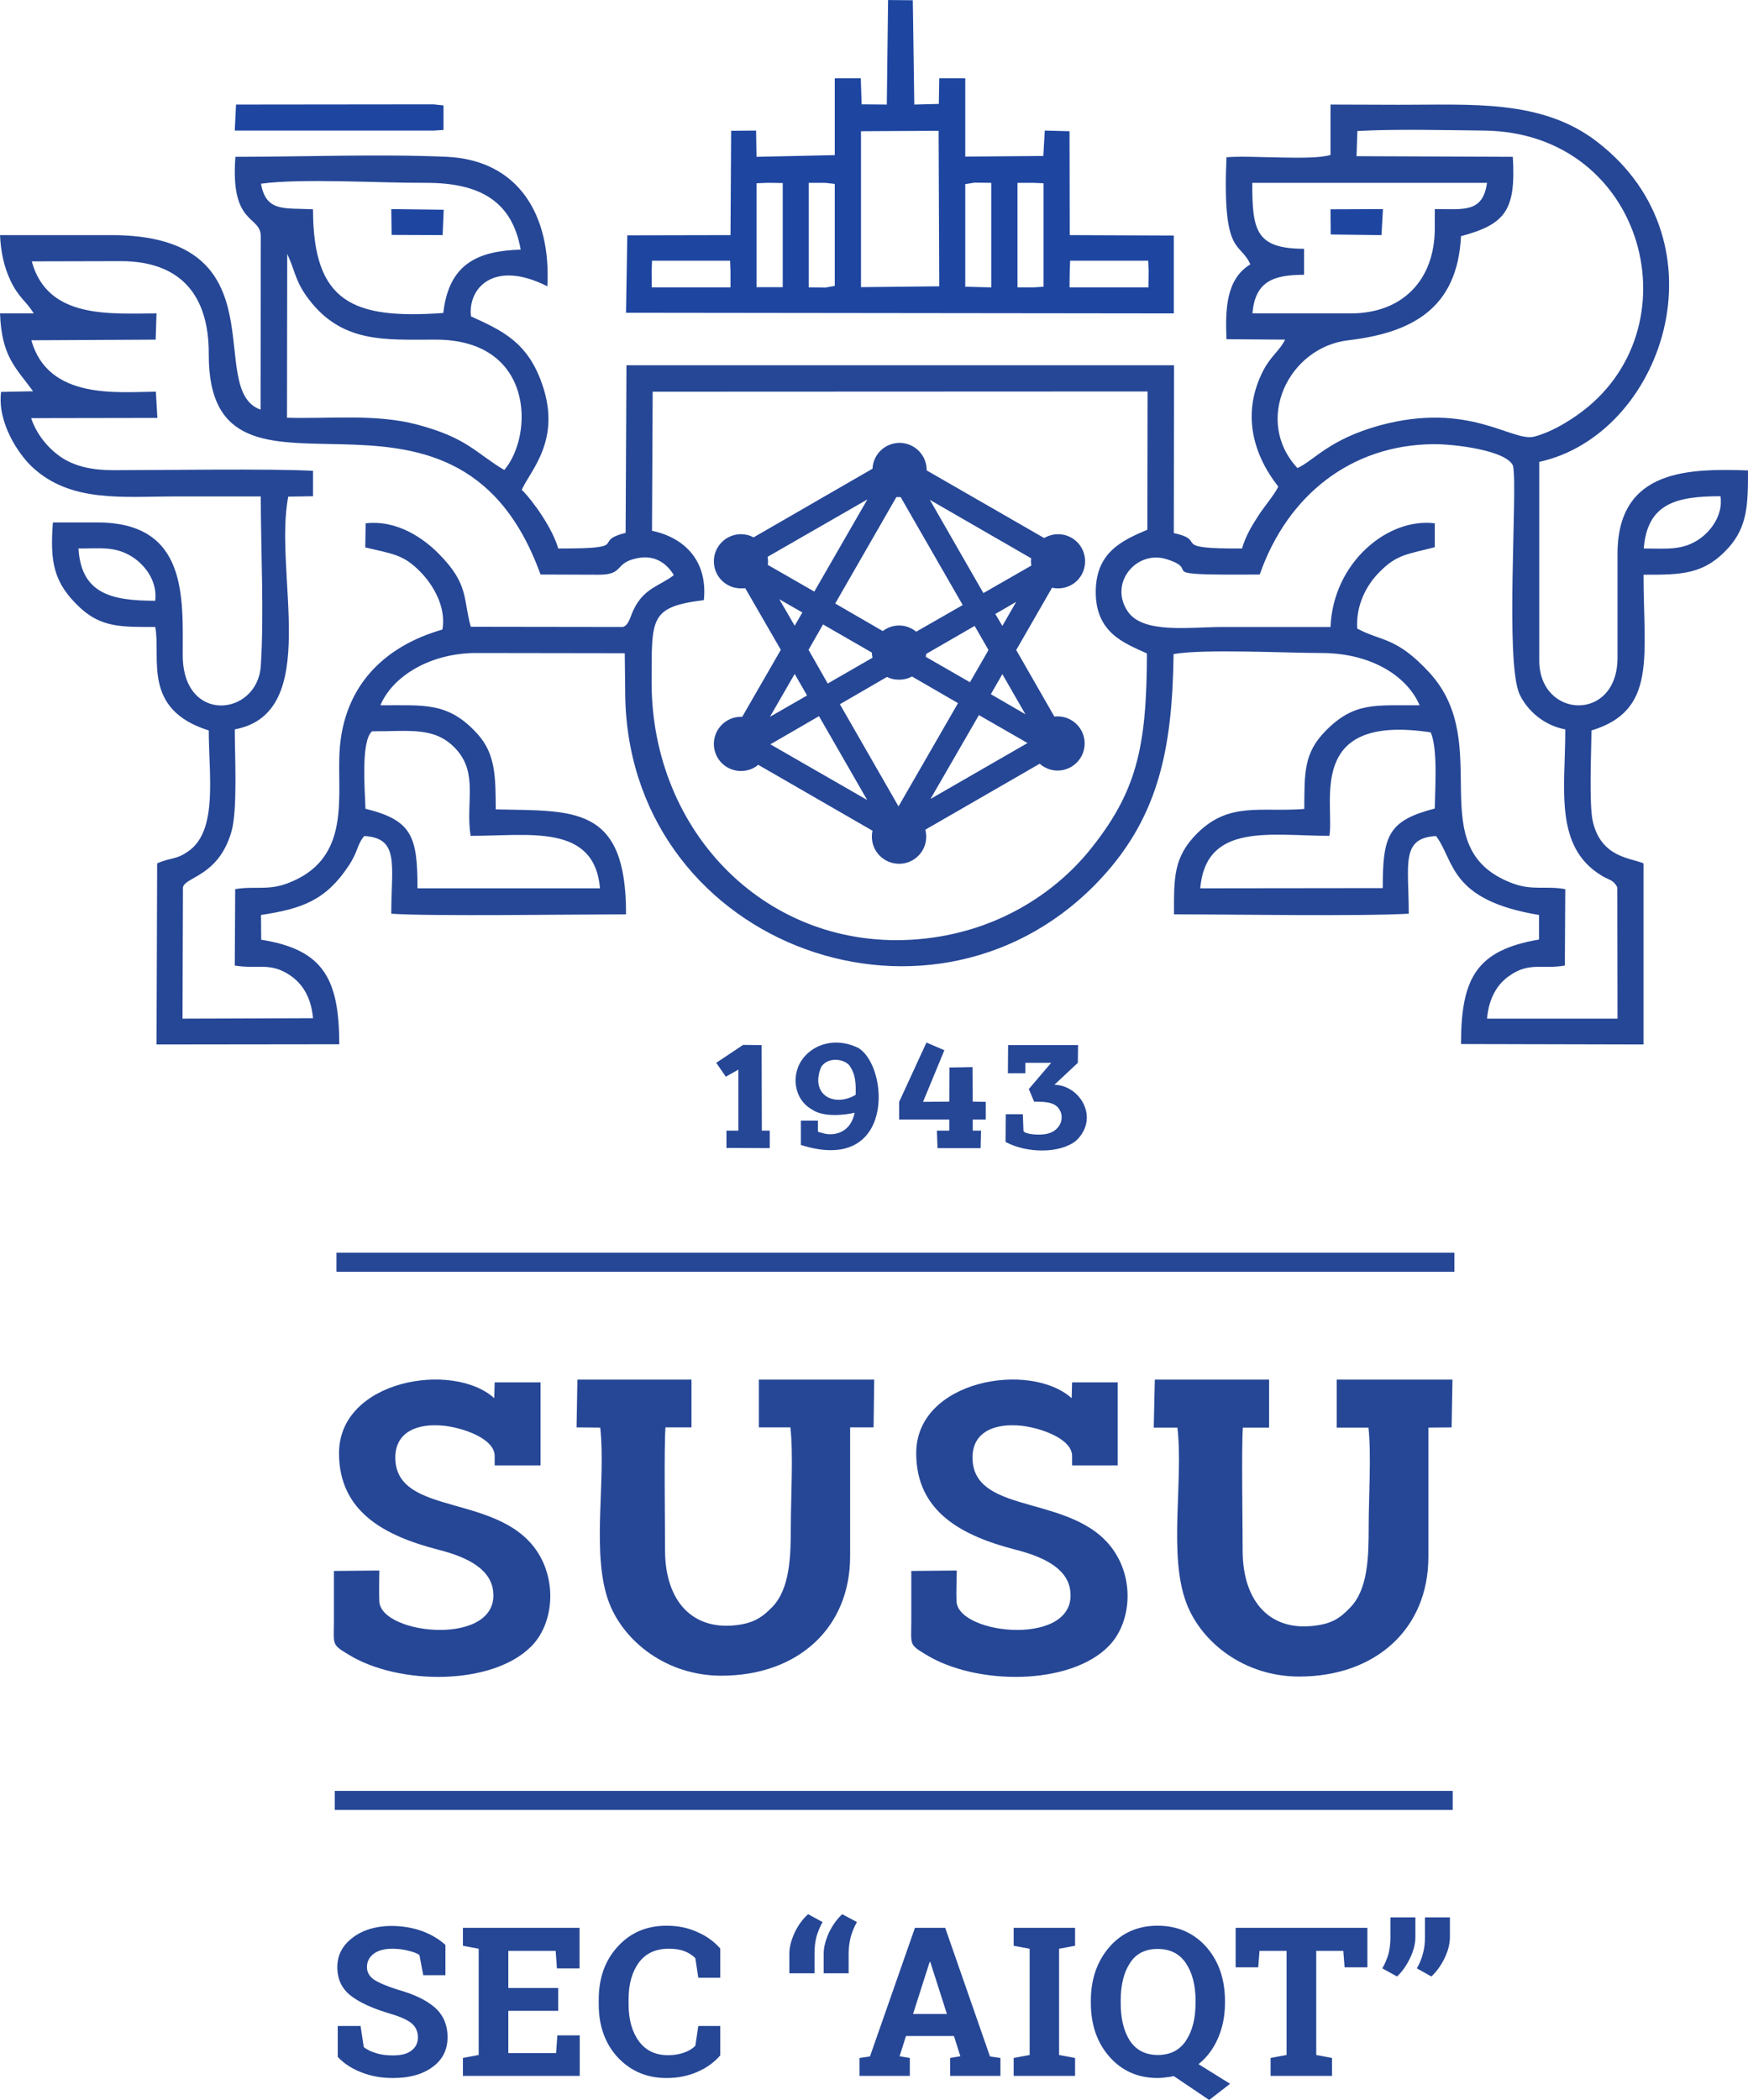 <?xml version="1.0" encoding="UTF-8"?>
<!DOCTYPE svg PUBLIC "-//W3C//DTD SVG 1.1//EN" "http://www.w3.org/Graphics/SVG/1.1/DTD/svg11.dtd">
<!-- Creator: CorelDRAW X6 -->
<svg xmlns="http://www.w3.org/2000/svg" xml:space="preserve" width="82.054mm" height="98.532mm" version="1.1" style="shape-rendering:geometricPrecision; text-rendering:geometricPrecision; image-rendering:optimizeQuality; fill-rule:evenodd; clip-rule:evenodd"
viewBox="0 0 8198 9844"
 xmlns:xlink="http://www.w3.org/1999/xlink">
 <defs>
  <style type="text/css">
   <![CDATA[
    .fil2 {fill:#264796}
    .fil1 {fill:#1E46A1}
    .fil0 {fill:#264796}
    .fil3 {fill:#264796;fill-rule:nonzero}
   ]]>
  </style>
 </defs>
 <g id="Layer_x0020_1">
  <path class="fil0" d="M6485 4163l-856 1c27,-310 331,-246 606,-246 24,-159 -111,-574 475,-485 34,78 20,264 19,357 -220,57 -244,128 -244,373zm-4740 -735c174,1 297,-25 396,86 102,114 42,248 66,404 272,1 580,-60 607,246l-856 0c0,-243 -25,-319 -244,-373 -2,-79 -23,-318 31,-363zm-1377 -857c105,0 176,-12 258,43 49,33 113,105 102,202 -206,0 -347,-33 -360,-245zm2690 -125l3 -610 2321 -1 -1 648c-120,51 -240,106 -242,288 -2,197 136,244 240,292 -1,443 -48,652 -274,929 -156,189 -426,380 -802,411 -700,57 -1248,-498 -1247,-1207 1,-298 -11,-351 245,-383 19,-183 -90,-293 -243,-325l0 -42zm3182 493c-168,0 -337,0 -505,0 -159,0 -374,33 -446,-73 -90,-133 41,-289 182,-245 180,57 -102,76 437,72 130,-372 429,-608 815,-611 94,-1 341,28 373,101 23,105 -39,923 31,1072 37,78 116,146 214,164 1,273 -56,551 173,687 33,20 52,17 71,53l1 616 -612 0c9,-99 49,-161 102,-199 96,-69 155,-31 263,-50l2 -358c-90,-17 -155,8 -249,-28 -435,-165 -76,-647 -388,-987 -157,-171 -229,-146 -339,-207 -6,-115 47,-207 105,-265 81,-82 127,-82 259,-116l0 -112c-219,-28 -477,183 -489,486zm1469 -368c17,-211 152,-245 360,-245 13,91 -48,164 -94,197 -81,59 -158,48 -266,48zm-6362 -1381c35,74 36,119 86,192 162,233 376,209 612,210 462,1 458,450 320,611 -134,-79 -172,-151 -413,-214 -194,-50 -404,-25 -606,-31l1 -768zm-1198 35l420 -1c280,1 411,162 410,434 -4,877 1150,-90 1556,1035l273 1c123,0 69,-56 183,-78 82,-16 138,27 169,80 -63,50 -140,59 -189,163 -15,31 -22,72 -50,80l-713 -1c-37,-130 -7,-198 -150,-342 -71,-72 -195,-160 -343,-143l-2 113c132,31 180,34 259,115 53,54 122,158 103,270 -277,79 -479,273 -484,608 -4,211 41,474 -241,581 -94,36 -156,12 -247,28l-2 358c106,18 166,-17 258,45 58,39 100,101 109,202l-612 2 2 -616c12,-50 166,-51 227,-259 30,-101 16,-360 16,-481 413,-77 180,-735 251,-1091l116 -2 0 -119c-196,-11 -721,-3 -936,-3 -96,0 -179,-16 -247,-62 -58,-40 -113,-104 -139,-182l592 -1 -7 -123c-177,1 -505,40 -584,-241l583 -3 4 -123c-215,0 -511,29 -585,-244zm5967 -59c-228,0 -243,-88 -243,-309l1101 0c-20,141 -108,123 -245,123l0 90c0,242 -151,399 -394,399l-461 0c12,-150 98,-181 242,-181l0 -122zm-4037 301c-423,30 -611,-48 -611,-486 -135,-7 -220,14 -244,-120 189,-26 562,-3 771,-4 257,-1 407,87 447,313 -201,6 -337,66 -363,297zm4006 727c-207,-222 -43,-566 238,-599 297,-35 512,-147 529,-488 209,-56 258,-122 243,-372l-733 -3 4 -118c188,-10 405,-4 595,-2 759,9 998,939 437,1333 -54,38 -126,81 -200,101 -104,30 -303,-167 -727,-52 -239,66 -307,164 -386,200zm155 -1468c-85,28 -372,1 -488,11 -20,468 63,392 112,502 -117,71 -117,218 -112,351l275 2c-24,50 -67,77 -102,144 -103,199 -50,392 70,545 -18,38 -64,91 -92,134 -34,52 -61,98 -78,156 -354,2 -154,-37 -320,-72l1 -787 -2568 0 -4 786c-167,41 40,74 -316,73 -26,-93 -118,-223 -171,-275 40,-91 188,-233 95,-497 -68,-196 -188,-250 -333,-316 -16,-130 105,-269 358,-141 18,-331 -133,-591 -471,-607 -317,-14 -671,0 -992,0 -25,325 119,272 119,373l-1 812c-266,-93 112,-820 -703,-818 -173,0 -346,0 -519,0 4,80 19,149 49,213 39,82 75,97 109,154l-158 0c8,206 75,254 155,365l-150 3c-18,144 81,291 146,352 181,169 426,138 681,138l391 0c0,248 16,553 0,795 -16,236 -366,274 -366,-51 0,-268 25,-622 -400,-622l-209 0c-14,187 3,284 129,401 100,92 196,89 351,89 28,142 -65,386 251,485 0,203 42,457 -86,559 -65,50 -88,34 -156,64l-3 849 857 -1c0,-310 -77,-444 -366,-490l-1 -116c191,-29 303,-68 410,-229 47,-70 38,-97 74,-141 167,9 127,136 127,364 168,13 880,3 1101,3 2,-516 -249,-483 -611,-492 -1,-151 0,-259 -86,-354 -138,-152 -251,-133 -455,-134 58,-138 236,-245 449,-245l697 1 2 172c-3,1176 1411,1717 2203,914 296,-301 363,-627 369,-1082 141,-25 528,-5 694,-5 222,0 397,100 460,245 -204,2 -305,-19 -442,121 -102,104 -98,196 -99,365 -205,16 -350,-35 -500,112 -116,114 -111,215 -111,382 270,0 869,10 1101,-3 0,-231 -39,-355 128,-364 88,117 60,300 483,370l0 115c-291,50 -366,177 -366,490l856 2 0 -849c-61,-26 -199,-27 -238,-197 -18,-80 -7,-327 -6,-426 308,-93 244,-347 244,-730 177,0 283,1 399,-127 89,-100 91,-204 91,-362 -267,-8 -612,-12 -612,391l0 488c-1,304 -367,285 -367,12l0 -931c577,-126 888,-1025 272,-1500 -261,-202 -594,-173 -931,-174l-320 -1 0 236z"/>
  <path class="fil1" d="M5017 1270l2 -48 366 0 2 48 -1 77 -370 0 1 -77zm-245 -413l75 0 47 2 0 485 -47 3 -75 0 0 -490zm-245 6l44 -7 78 1 0 490 -122 -3 0 -481zm-489 -248l364 -2 3 729 -367 4 0 -731zm-245 242l78 0 44 5 0 478 -44 8 -78 -1 0 -490zm-245 2l48 -2 25 0 50 1 0 488 -123 0 0 -487zm-492 411l2 -48 366 0 2 48 0 77 -369 0 -1 -77zm1103 -780l-118 -1 -4 -122 -122 0 0 360 -367 8 -2 -123 -117 1 -3 489 -484 1 -6 363 2569 3 0 -365 -488 -2 -1 -487 -116 -3 -7 119 -366 3 0 -367 -122 0 -2 120 -115 3 -7 -489 -116 -1 -6 490z"/>
  <polygon class="fil1" points="1101,612 2033,612 2080,609 2080,494 2033,489 1107,490 "/>
  <polygon class="fil1" points="6241,1099 6479,1102 6486,980 6240,981 "/>
  <polygon class="fil1" points="1837,1101 2076,1102 2081,983 1835,980 "/>
  <g id="_1011567440">
   <path class="fil2" d="M4013 5132c-101,60 -215,0 -162,-130 28,-45 97,-42 130,-11 34,45 33,92 32,141zm-257 235c443,141 415,-368 269,-455 -106,-51 -206,-18 -258,48 -58,73 -47,193 43,242 54,37 157,24 198,14 -21,106 -113,109 -151,95 -9,-3 -21,-3 -21,-9l0 -49 -80 0 0 114z"/>
   <path class="fil2" d="M4945 5085l110 -103 1 -83 -328 0 -1 132 82 0 0 -49 121 0 -105 123 25 59c69,0 108,6 125,50 16,43 -14,100 -87,104 -43,3 -87,-6 -88,-17l-3 -78 -80 0 -1 130c101,54 257,55 332,-7 110,-106 17,-259 -103,-261z"/>
   <polygon class="fil2" points="4429,4923 4345,4887 4217,5165 4217,5248 4452,5248 4452,5300 4394,5300 4397,5382 4599,5382 4601,5300 4562,5300 4562,5248 4623,5248 4623,5165 4562,5164 4561,5002 4453,5004 4452,5164 4329,5165 "/>
   <polygon class="fil2" points="3404,5047 3463,5014 3463,5300 3407,5300 3407,5381 3610,5382 3610,5300 3573,5300 3572,4899 3485,4898 3359,4982 "/>
  </g>
  <rect class="fil2" x="1578" y="5872" width="5243.1" height="89.371"/>
  <path class="fil3" d="M2089 9259l-104 0 -18 -95c-12,-8 -30,-15 -53,-20 -23,-6 -48,-9 -74,-9 -38,0 -67,8 -88,24 -21,16 -31,37 -31,62 0,24 11,43 32,58 22,15 60,31 113,48 76,21 134,49 174,84 39,35 59,81 59,138 0,59 -23,106 -70,140 -47,35 -109,52 -186,52 -55,0 -104,-9 -149,-27 -44,-17 -81,-41 -110,-72l0 -145 107 0 15 99c14,11 33,21 57,28 24,8 51,11 80,11 38,0 67,-7 87,-23 20,-15 30,-36 30,-62 0,-27 -10,-48 -29,-65 -19,-16 -52,-31 -99,-45 -82,-24 -144,-52 -187,-85 -42,-33 -63,-77 -63,-134 0,-56 24,-102 72,-138 47,-36 107,-54 179,-55 53,0 102,8 146,24 44,16 80,38 110,65l0 142zm529 167l-234 0 0 198 224 0 6 -83 105 0 0 190 -548 0 0 -84 74 -14 0 -498 -74 -14 0 -84 74 0 473 0 0 190 -106 0 -6 -82 -222 0 0 174 234 0 0 107zm760 -155l-103 0 -14 -92c-14,-14 -31,-25 -52,-33 -21,-8 -45,-11 -73,-11 -61,0 -107,21 -140,65 -32,44 -48,101 -48,172l0 24c0,70 16,128 48,172 32,44 78,66 137,66 27,0 52,-4 75,-12 23,-8 40,-19 53,-32l14 -93 103 0 0 138c-28,32 -63,58 -107,77 -43,19 -91,29 -145,29 -93,0 -169,-33 -229,-97 -59,-64 -89,-147 -89,-248l0 -23c0,-101 30,-184 89,-248 59,-65 135,-98 229,-98 54,0 102,10 145,30 44,19 79,45 107,77l0 137zm324 -113c0,-31 9,-64 25,-99 17,-35 38,-64 63,-86l68 37c-13,22 -22,45 -29,69 -6,23 -9,50 -9,79l0 92 -118 0 0 -92zm161 0c0,-31 9,-64 25,-99 17,-35 38,-64 62,-86l69 37c-13,22 -22,45 -29,69 -6,23 -10,50 -10,79l0 92 -117 0 0 -92zm168 489l49 -7 211 -603 142 0 210 603 49 7 0 84 -236 0 0 -84 48 -8 -30 -95 -225 0 -30 95 48 8 0 84 -236 0 0 -84zm251 -206l159 0 -78 -244 -3 0 -78 244zm472 -320l0 -84 288 0 0 84 -75 14 0 498 75 14 0 84 -288 0 0 -84 75 -14 0 -498 -75 -14zm991 268c0,61 -11,116 -33,166 -21,49 -52,90 -91,121l148 92 -98 76 -166 -112c-13,3 -25,5 -38,6 -12,2 -25,3 -37,3 -94,0 -169,-34 -227,-100 -58,-66 -87,-150 -87,-252l0 -10c0,-101 29,-185 87,-252 57,-66 133,-100 226,-100 94,0 170,34 229,100 58,67 87,151 87,252l0 10zm-138 -11c0,-72 -15,-130 -45,-175 -30,-45 -74,-67 -133,-67 -58,0 -102,22 -130,67 -29,44 -43,103 -43,175l0 11c0,73 14,132 43,177 29,44 73,67 131,67 59,0 103,-23 132,-67 30,-45 45,-104 45,-177l0 -11zm806 -341l0 185 -107 0 -6 -77 -127 0 0 488 74 14 0 84 -288 0 0 -84 75 -14 0 -488 -127 0 -6 77 -106 0 0 -185 618 0zm225 42c0,32 -8,65 -25,100 -17,35 -37,64 -61,86l-69 -38c12,-21 22,-44 29,-68 6,-24 9,-50 9,-80l0 -91 117 0 0 91zm162 0c0,32 -8,65 -25,100 -17,35 -38,64 -62,86l-68 -38c12,-21 22,-44 28,-68 7,-24 10,-50 10,-80l0 -91 117 0 0 91z"/>
  <path class="fil2" d="M4219 2076c70,0 127,57 127,127 0,1 0,1 0,2l551 317c19,-11 42,-18 65,-18 71,0 127,57 127,127 0,71 -56,127 -127,127 -9,0 -19,-1 -28,-3l-168 292 179 312c5,-1 10,-1 15,-1 70,0 127,57 127,127 0,70 -57,127 -127,127 -32,0 -61,-12 -84,-32l-536 309c2,11 4,21 4,33 0,70 -57,127 -127,127 -71,0 -128,-57 -128,-127 0,-10 1,-19 3,-28l-536 -309c-22,19 -50,29 -81,29 -70,0 -127,-56 -127,-127 0,-70 57,-127 127,-127 2,0 4,0 6,0l181 -314 -167 -289c-6,1 -13,1 -20,1 -70,0 -127,-56 -127,-127 0,-70 57,-127 127,-127 21,0 41,5 59,15l558 -322c3,-67 58,-121 127,-121zm547 745l-98 57 33 56 65 -113zm-552 959l279 -484 -216 -125c-18,10 -39,15 -60,15 -21,0 -40,-4 -57,-13l-221 128 275 479zm335 -582l87 -151 -65 -113 -227 131c-1,4 -1,9 -2,14l207 119zm152 -38l-54 94 162 94 -108 -188zm-110 192l-227 393 455 -262 -228 -131zm-864 -419l36 -62 -108 -62 72 124zm340 817l-226 -393 -228 132 454 261zm-282 -490l-58 -101 -116 201 174 -100zm7 -214l90 158 210 -121c-2,-8 -3,-16 -3,-24l0 0 -229 -132 -68 119zm723 -210l-291 -506c-2,0 -4,0 -5,0 -5,0 -10,0 -15,0l-287 499 223 129c21,-16 48,-26 77,-26 30,0 58,11 80,29l218 -125zm-154 -493l251 437 225 -129c-1,-7 -2,-13 -2,-20 0,-5 1,-10 1,-14l-475 -274zm-542 430l249 -432 -468 269c1,7 2,14 2,21 0,6 0,11 -1,17l218 125z"/>
  <rect class="fil2" x="1570" y="8395" width="5243.1" height="89.371"/>
  <g id="_1011569584">
   <path class="fil2" d="M1590 6812c0,274 213,387 464,452 114,29 242,79 258,189 39,268 -524,214 -533,54 -2,-45 0,-99 0,-145l-213 2c0,78 0,155 0,232 0,116 -13,111 70,161 236,144 677,145 858,-42 97,-100 118,-284 36,-425 -174,-298 -676,-174 -676,-458 0,-120 104,-161 225,-149 91,9 241,60 241,142l0 44 215 0 0 -389 -215 0 -2 74c-194,-175 -728,-86 -728,258z"/>
   <path class="fil2" d="M2704 6691l111 1c28,252 -44,597 42,822 70,181 269,341 526,341 358,0 604,-223 604,-560l0 -604 110 0 3 -224 -541 0 0 224 148 0c14,125 2,329 2,462 0,143 -4,295 -88,381 -39,39 -73,68 -146,81 -225,38 -356,-109 -356,-348 0,-121 -5,-482 2,-576l122 0 0 -224 -535 0 -4 224z"/>
   <path class="fil2" d="M4297 6812c0,274 213,387 465,452 113,29 241,79 257,189 39,268 -524,214 -533,54 -2,-45 1,-99 1,-145l-213 2c0,78 0,155 0,232 0,116 -13,111 70,161 236,144 676,145 857,-42 97,-100 119,-284 36,-425 -174,-298 -676,-174 -676,-458 0,-120 104,-161 226,-149 90,9 241,60 241,142l0 44 214 0 0 -389 -214 0 -2 74c-195,-175 -729,-86 -729,258z"/>
   <path class="fil2" d="M5411 6692l111 0c29,253 -44,600 43,825 70,182 270,342 528,342 359,0 606,-224 606,-561l0 -606 109 -1 4 -224 -543 0 0 225 149 0c14,125 1,330 1,463 0,144 -3,296 -88,382 -39,40 -73,69 -147,81 -225,38 -356,-109 -356,-349 0,-121 -6,-483 1,-577l123 0 0 -225 -536 0 -5 225z"/>
  </g>
 </g>
</svg>
